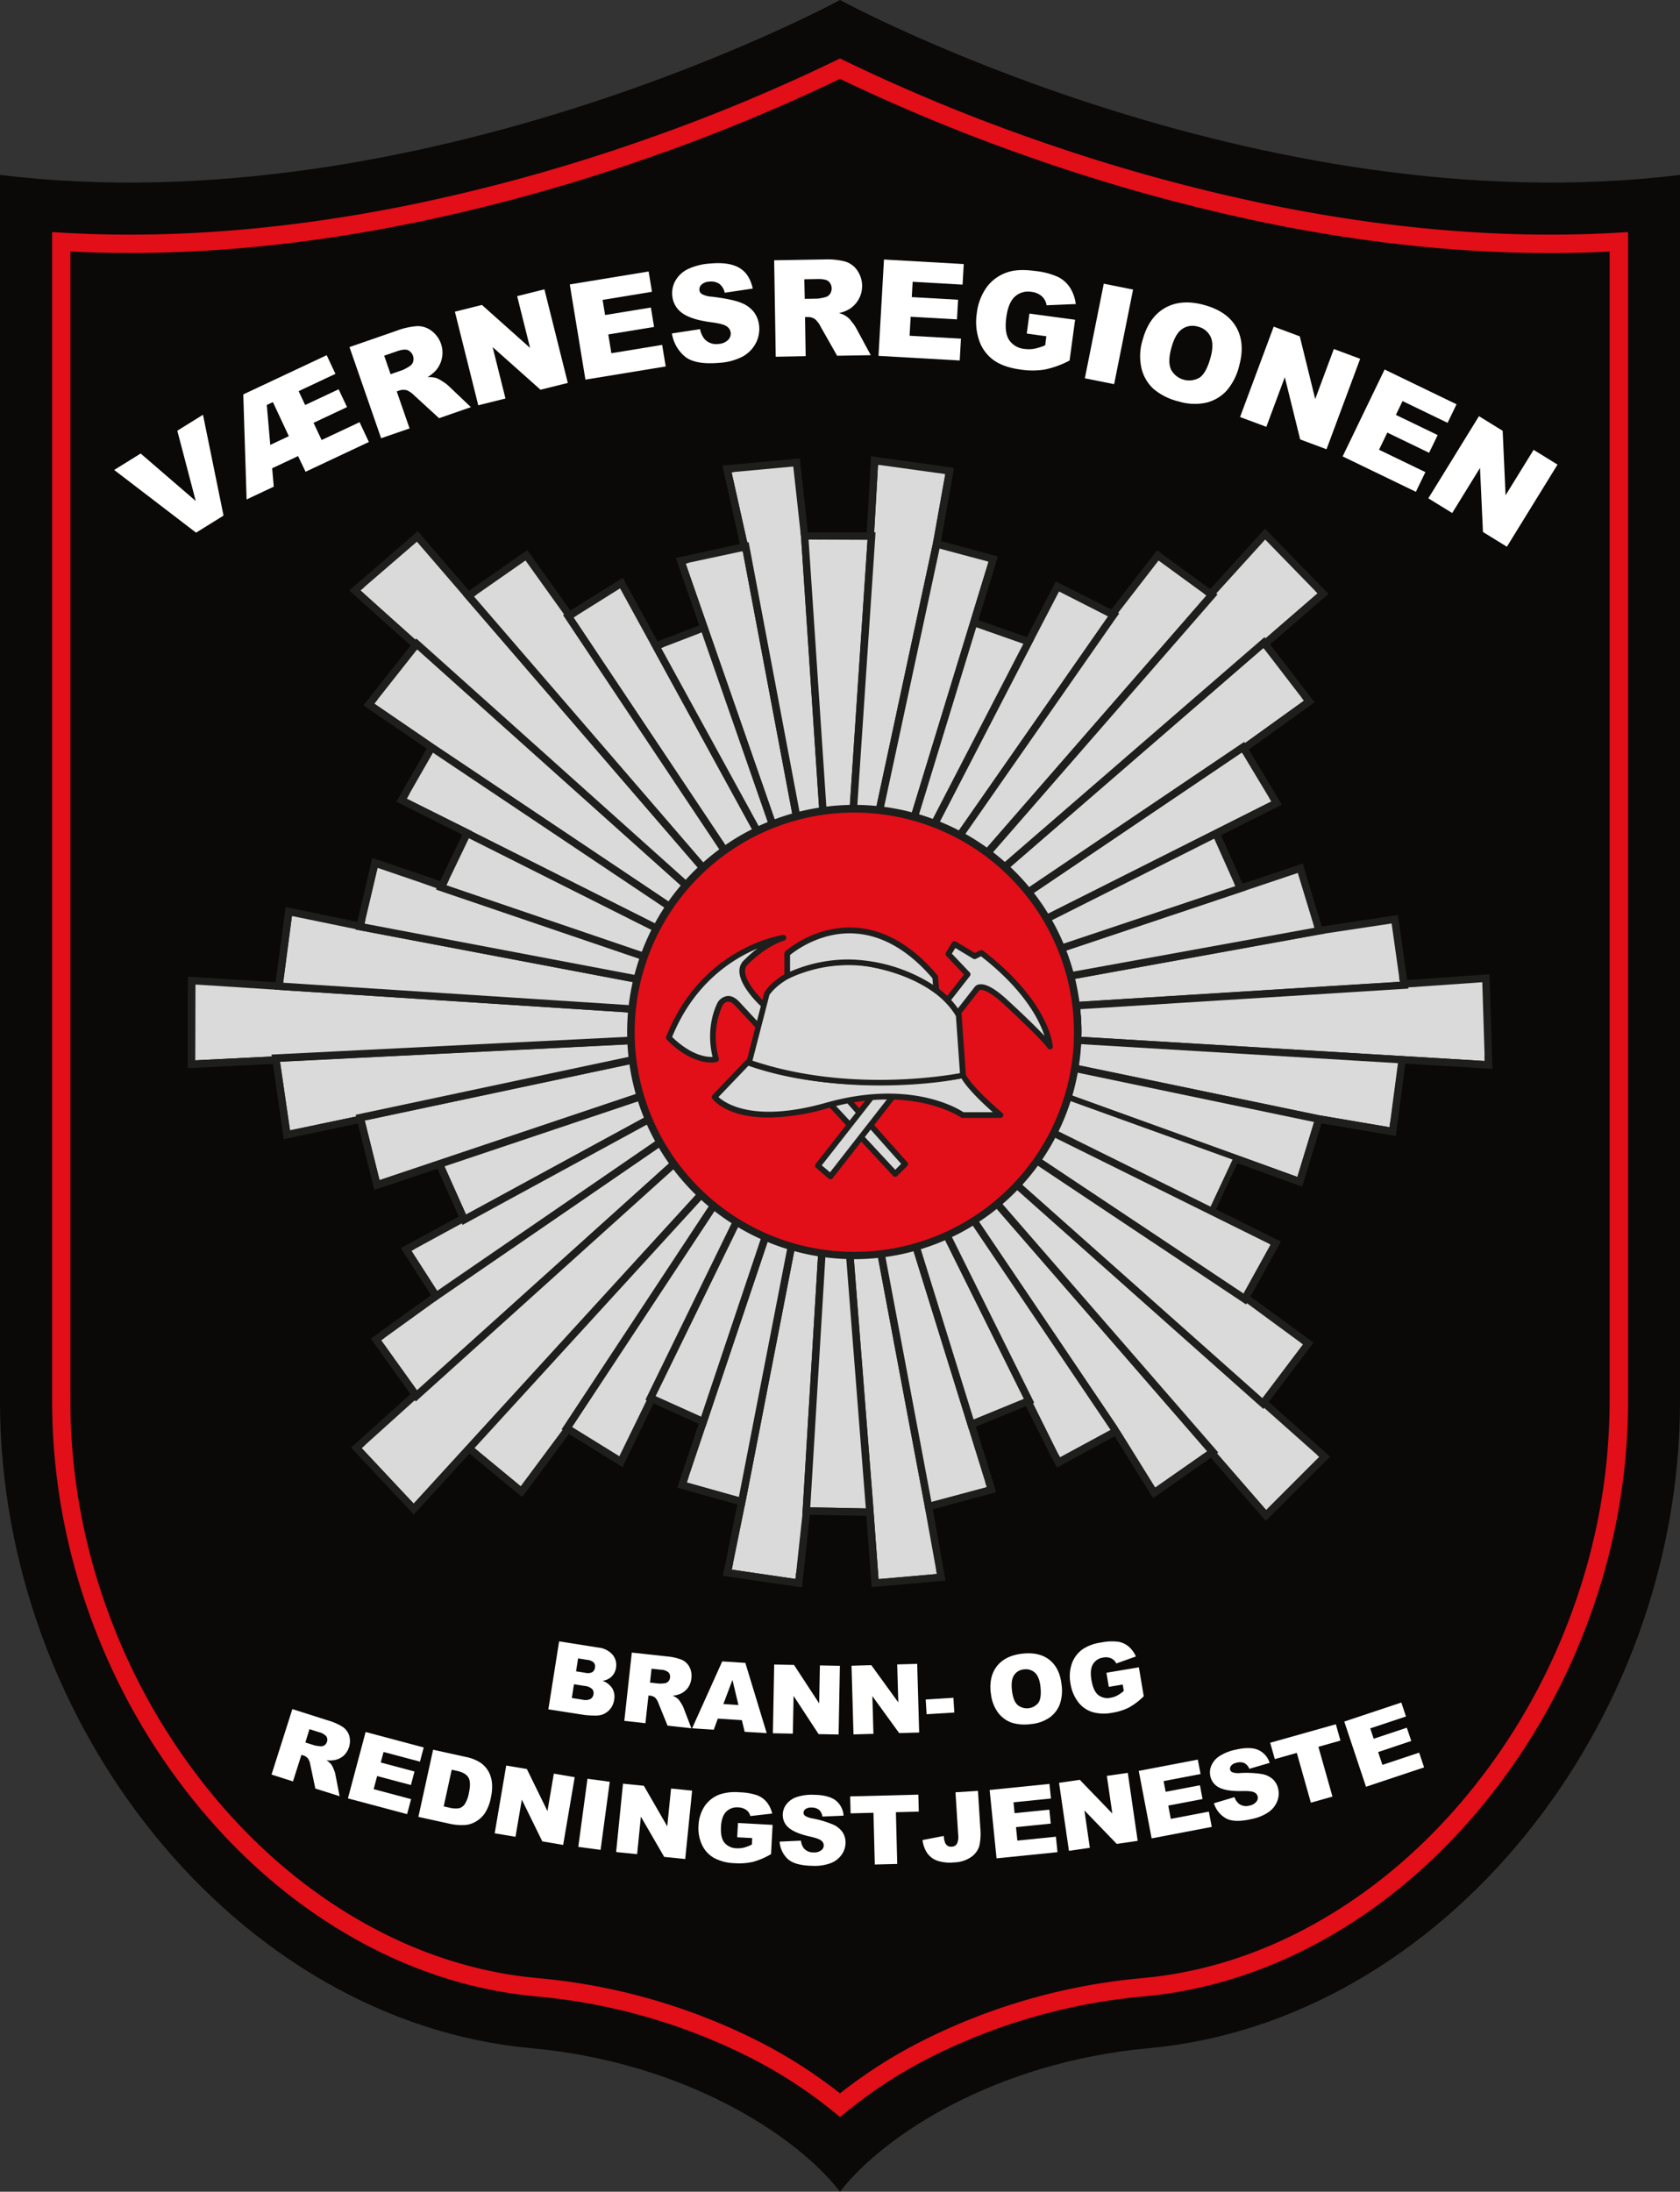 <svg id="Layer_1" data-name="Layer 1" xmlns="http://www.w3.org/2000/svg" viewBox="0 0 673.03 878.06"><rect x="0" y="0" width="673.03" height="878.06" fill="#333333" stroke="none"/><defs><style>.cls-1{fill:#0b0907;}.cls-2{fill:#e20e18;}.cls-3{fill:#dadada;}.cls-4{fill:#1e1e1c;}.cls-5{fill:#fff;}</style></defs><title>VRBRT _logo</title><path class="cls-1" d="M345.18,9.2S178.22,100,8.67,79.27V570.64C8.67,700.4,103.83,819,221.48,829.76c61.42,5.59,106.4,35,123.7,57.5,17.31-22.5,62.29-51.91,123.71-57.5C586.54,819,681.7,700.4,681.7,570.64V79.27C512.14,100,345.18,9.2,345.18,9.2" transform="translate(-8.67 -9.2)"/><path class="cls-2" d="M345.18,857.34l-2.34-1.93a186.46,186.46,0,0,0-33.42-21.77,236.34,236.34,0,0,0-86-24.64c-25.67-2.35-50.7-10.46-74.39-24.1-23.08-13.28-43.9-31.2-61.88-53.26A255.79,255.79,0,0,1,45,657.22a252.33,252.33,0,0,1-15.45-86.58V102.18l3.89.23c8.94.52,18.08.79,27.18.79,35.64,0,73.3-4,112-11.85a721.44,721.44,0,0,0,93.51-25.89A723,723,0,0,0,343.57,33.4l1.61-.79,1.62.79a722.54,722.54,0,0,0,77.51,32.06,721.14,721.14,0,0,0,93.52,25.89c38.65,7.86,76.32,11.85,112,11.85,9.1,0,18.24-.27,27.17-.79l3.9-.23V570.64a252.33,252.33,0,0,1-15.45,86.58,256,256,0,0,1-42.15,74.42c-18,22.06-38.8,40-61.88,53.26C517.69,798.54,492.67,806.65,467,809A236.33,236.33,0,0,0,381,833.64a186.46,186.46,0,0,0-33.42,21.77ZM36.87,110V570.64a245.1,245.1,0,0,0,15,84.06A248.77,248.77,0,0,0,92.81,727c17.41,21.36,37.55,38.7,59.85,51.54,22.76,13.1,46.78,20.89,71.39,23.14a243.9,243.9,0,0,1,88.74,25.43,195.51,195.51,0,0,1,32.39,20.74,196.45,196.45,0,0,1,32.4-20.74,243.89,243.89,0,0,1,88.75-25.43c24.6-2.25,48.62-10,71.38-23.14,22.3-12.84,42.43-30.18,59.85-51.54A248.77,248.77,0,0,0,638.5,654.7a245.1,245.1,0,0,0,15-84.06V110c-7.83.39-15.79.59-23.71.59-36.13,0-74.29-4-113.43-12A727.42,727.42,0,0,1,421.89,72.4a735.84,735.84,0,0,1-76.71-31.6,735.43,735.43,0,0,1-76.7,31.6A728.3,728.3,0,0,1,174,98.56c-39.14,8-77.3,12-113.43,12-7.92,0-15.88-.2-23.71-.59" transform="translate(-8.67 -9.2)"/><path class="cls-3" d="M495.08,246.11l-91.8,105.44-.08.09c1.94,1.24,3.82,2.54,5.64,3.92l.1-.09,128-110.79-21-21.55Z" transform="translate(-8.67 -9.2)"/><path class="cls-3" d="M374.78,339.47l0,.12c1.86.44,3.7,1,5.52,1.52l.05-.11,39.27-75.89-19.93-7Z" transform="translate(-8.67 -9.2)"/><path class="cls-3" d="M455.77,254.1l-63.69,91.36-.07.1a94.35,94.35,0,0,1,9.13,4.82l.08-.1,91.17-104.71-19.19-14Z" transform="translate(-8.67 -9.2)"/><path class="cls-3" d="M384.9,226.61l-23.74,110.6,0,.11a97.67,97.67,0,0,1,11.21,1.74l0-.11L405.07,232l-8-2.15Z" transform="translate(-8.67 -9.2)"/><path class="cls-3" d="M422.26,265.18l-39.6,76.56-.06.1c2.45.82,4.83,1.74,7.17,2.74l.07-.1L453,253.89l-19.65-9.95Z" transform="translate(-8.67 -9.2)"/><path class="cls-3" d="M440.72,436l-.12,0a75.29,75.29,0,0,1-2.7,9.71l.13,0,65.79,23.76v0l25,9,6.92-22.7Z" transform="translate(-8.67 -9.2)"/><path class="cls-3" d="M569.21,432.24l-127-7.61h-.12a75.64,75.64,0,0,1-1.1,9.1l.14,0,96.35,20.09,28.23,4.77Z" transform="translate(-8.67 -9.2)"/><path class="cls-3" d="M493.76,491l9.08-19.43-65.61-23.69-.11-.05a80.11,80.11,0,0,1-5.9,12.19l.12.06Z" transform="translate(-8.67 -9.2)"/><path class="cls-4" d="M435.49,444.06l-1.16,2.68a77.05,77.05,0,0,1-5.67,11.74L427,461.23l2.85,1.44,62.55,31,2.74,1.36,1.29-2.77,9.08-19.43,1.39-3-3.08-1.11-65.61-23.69Zm1.63,3.75.11.05,65.61,23.69L493.76,491l-62.42-30.92-.12-.06a80.11,80.11,0,0,0,5.9-12.19" transform="translate(-8.67 -9.2)"/><path class="cls-3" d="M359.1,223.24h0l-7.57,113.53v.12H352c2.25,0,4.47.11,6.68.26l0-.12L382.74,225l5-28-26.92-3.73L359.23,221h0l-.08,1.21Z" transform="translate(-8.67 -9.2)"/><path class="cls-3" d="M504.26,362.6l-9.05-20.29-66.69,33.54-.11.06A80,80,0,0,1,434.3,386l.13,0Z" transform="translate(-8.67 -9.2)"/><path class="cls-3" d="M602.88,400.5l-32.66,2.26,0-.22L441.76,410.6h-.12a77.45,77.45,0,0,1,.61,9.69h0c0,.68,0,1.37-.05,2.06h.12l161.52,9.69Z" transform="translate(-8.67 -9.2)"/><path class="cls-3" d="M410.84,356.93l-.1.09a90.12,90.12,0,0,1,8.46,7.61l.1-.06,86.92-58.71,25.22-18.15-16.23-21.14Z" transform="translate(-8.67 -9.2)"/><path class="cls-3" d="M264.37,398.49l.12,0a77.21,77.21,0,0,1,2.57-7.46l-.11,0-80.08-27.29-.05.11-8.89-3.15-17.57-6-5.44,23Z" transform="translate(-8.67 -9.2)"/><path class="cls-3" d="M126,374l-3.64,27.43,139.52,9H262a77.66,77.66,0,0,1,1.87-9.7l-.13,0L151.56,379.39l0-.16Z" transform="translate(-8.67 -9.2)"/><path class="cls-3" d="M87.24,431.79,261.36,423h.12c0-1-.08-2.05-.08-3.08,0-2.46.15-4.89.39-7.29h-.13L87.29,401.41Z" transform="translate(-8.67 -9.2)"/><path class="cls-3" d="M340.11,337.48v.12c2.94-.36,5.91-.57,8.93-.66v-.11l7.57-113.59-24.12-.05Z" transform="translate(-8.67 -9.2)"/><path class="cls-3" d="M153.64,453.88l108.42-23,.12,0q-.39-2.76-.58-5.57h-.13l-140.23,7,4,27.5Z" transform="translate(-8.67 -9.2)"/><path class="cls-4" d="M264.39,422.18l-2.93.14h-.13l-140.24,7-3.27.16.47,3.24,4,27.51.46,3.14,3.11-.65,28.41-6,108.42-23,2.72-.58-.26-2.78c-.27-1.88-.45-3.63-.56-5.36Zm-2.79,3.12c.12,1.87.33,3.73.58,5.57l-.12,0-108.42,23-28.4,6-4-27.5,140.23-7Z" transform="translate(-8.67 -9.2)"/><path class="cls-3" d="M273.42,266.79l42.14,76.94.05.11c1.23-.5,2.47-1,3.73-1.41l0-.11-28.6-82.2c-.5.21-1.1.45-1.83.73-1.82.72-4.24,1.65-6.65,2.58-3.61,1.39-7.21,2.75-8.8,3.36" transform="translate(-8.67 -9.2)"/><path class="cls-3" d="M308.6,225l.22,1.17.24,1.06h0l21.11,112,0,.12q3.71-.84,7.52-1.4v-.12L330,222.13l-3.1-28.24-24.74,2.29L308.56,225Z" transform="translate(-8.67 -9.2)"/><path class="cls-3" d="M219.59,231.53l-21.16,14.78,95,110.14.07.1c2.33-1.81,4.75-3.53,7.27-5.12l-.07-.09-64.54-96.73Z" transform="translate(-8.67 -9.2)"/><path class="cls-3" d="M153.47,243.53l3.6,3.27L286.32,362.59l.09.08c1.66-1.6,3.39-3.16,5.19-4.64l-.08-.09L176,224Z" transform="translate(-8.67 -9.2)"/><path class="cls-3" d="M414,480.73l-.09-.09a87.2,87.2,0,0,1-6.9,5.43l.08.1L516.31,612l21.3-21.32Z" transform="translate(-8.67 -9.2)"/><path class="cls-3" d="M198.69,586.75l19,15.7,17.84-24,60.94-92.38.07-.1c-1.16-.83-2.3-1.68-3.41-2.55l-.08.09Z" transform="translate(-8.67 -9.2)"/><path class="cls-4" d="M292.78,479.33l-1.87,2.09-.08.09L196.49,584.74l-2.11,2.31,2.41,2,19,15.7,2.42,2,1.88-2.53,17.83-24,61-92.51,1.58-2.4-2.27-1.77c-1.12-.8-2.22-1.62-3.29-2.47Zm.35,4.08c1.11.87,2.25,1.72,3.41,2.55l-.07.1-60.94,92.37-17.84,24-19-15.7L293.05,483.5Z" transform="translate(-8.67 -9.2)"/><path class="cls-3" d="M306.62,227.73l-22.88,5,37.87,108.83,0,.11c2-.66,4.06-1.24,6.12-1.76l0-.12Z" transform="translate(-8.67 -9.2)"/><path class="cls-3" d="M305.41,491.69l0-.11q-3.58-2-6.95-4.25l-.07.1-60.22,91.28,19,11.75Z" transform="translate(-8.67 -9.2)"/><path class="cls-4" d="M297.68,483.18l-1.66,2.5-.06.1-60.23,91.29L234,579.63l2.61,1.62,19,11.74,2.81,1.74,1.44-3L308.09,493l1.24-2.55L306.9,489c-2.29-1.27-4.55-2.65-6.72-4.12Zm.83,4.15q3.36,2.26,6.95,4.25l0,.1-48.22,98.78-19-11.75,60.22-91.28Z" transform="translate(-8.67 -9.2)"/><path class="cls-3" d="M174.8,609.38,291.19,482l.09-.08a86.9,86.9,0,0,1-9.86-9.6l-.09.08L153.94,587.13l11.58,12.35Z" transform="translate(-8.67 -9.2)"/><path class="cls-3" d="M316.54,496.91l0-.12a87.73,87.73,0,0,1-9-4.08l-.05.12-35.88,73.49,18.73,8.43Z" transform="translate(-8.67 -9.2)"/><path class="cls-4" d="M306.23,488.64l-1.33,2.8,0,.11L269,565l-1.35,2.76,2.81,1.26,18.73,8.43,3,1.36,1.05-3.13,26.14-77.84.91-2.7L317.66,494a90.28,90.28,0,0,1-8.69-3.94Zm1.37,4.07a89.94,89.94,0,0,0,9,4.08l0,.12L290.4,574.75l-18.73-8.43,35.88-73.49Z" transform="translate(-8.67 -9.2)"/><path class="cls-3" d="M326.33,500.11l0-.12q-3.81-1-7.47-2.35l0,.11L284.19,600.93l21.38,6Z" transform="translate(-8.67 -9.2)"/><path class="cls-3" d="M184.54,524.67l89.7-61.57.11-.06a79.29,79.29,0,0,1-4.25-7.3l-.11.07-96.11,52.28Z" transform="translate(-8.67 -9.2)"/><path class="cls-3" d="M279.81,470.61l.09-.08c-1.5-1.8-2.9-3.67-4.23-5.57l-.11.06-90.62,62.21-23.19,16.71L176.12,564Z" transform="translate(-8.67 -9.2)"/><path class="cls-3" d="M433.74,590.86l18.78-10.18,2-1.07L396,492.91l-.07-.11a94.65,94.65,0,0,1-9,4.07l.06.11,45.49,91.58Z" transform="translate(-8.67 -9.2)"/><path class="cls-4" d="M397,489l-2.42,1.11a93.94,93.94,0,0,1-8.7,3.94l-3.11,1.21,1.55,3,45.52,91.63,1.3,2.39,1.42,2.63,2.62-1.42L454,583.3l2-1.06,2.9-1.56L457,578l-58.51-86.71Zm-1.06,3.76.07.11,58.5,86.7-2,1.07-18.79,10.18-1.25-2.3L387,497l-.06-.11a94.65,94.65,0,0,0,9-4.07" transform="translate(-8.67 -9.2)"/><path class="cls-3" d="M384.71,497.81l0-.11a95.13,95.13,0,0,1-9.43,2.84l0,.11,23.34,75.28,20.68-8.49Z" transform="translate(-8.67 -9.2)"/><path class="cls-4" d="M386.2,494.1l-2.55.79a93.23,93.23,0,0,1-9.12,2.75l-3.18.77,1.06,3.09,23.35,75.31,1,3.12,3-1.24,20.69-8.49,3-1.22L422,566.11l-34.59-69.63Zm-1.54,3.6,0,.11,34.59,69.63-20.69,8.49-23.34-75.28,0-.11a95.13,95.13,0,0,0,9.43-2.84" transform="translate(-8.67 -9.2)"/><path class="cls-3" d="M405.11,487.53l-.08-.09c-2.25,1.5-4.57,2.92-7,4.24l.08.1,58.48,86.68,0,0,.59,1,.67,1,0,0L471.82,603l20.87-14.58Z" transform="translate(-8.67 -9.2)"/><path class="cls-3" d="M404.37,602.75,372.89,501.2l0-.11a95.11,95.11,0,0,1-11.06,1.76l0,.12,19.89,105.88Z" transform="translate(-8.67 -9.2)"/><path class="cls-3" d="M238.82,254.34l63.9,95.75.06.1a94.23,94.23,0,0,1,10.59-5.43l-.05-.1-55.85-102Z" transform="translate(-8.67 -9.2)"/><path class="cls-3" d="M348,503.39v-.12q-4.22-.15-8.32-.68v.12l-6.52,108.14,23.31.47Z" transform="translate(-8.67 -9.2)"/><path class="cls-4" d="M336.88,499.24l-.18,3.19v.12l-6.53,108.12-.18,3.1,3.1.07,23.31.46,3.29.07-.26-3.28L351,503.16l-.2-2.65-2.67-.22c-2.64-.09-5.28-.31-8.06-.66Zm2.8,3.35q4.11.53,8.32.68v.12l8.45,107.93-23.31-.47,6.52-108.14Z" transform="translate(-8.67 -9.2)"/><path class="cls-3" d="M330.49,614.12l6.74-111.73v-.12c-2.88-.43-5.73-1-8.51-1.66l0,.12L307.94,607.57h0l-.22,1-.23,1.21h0l-5.27,26,25.51,3.73Z" transform="translate(-8.67 -9.2)"/><path class="cls-3" d="M361,639.63l23.36-2.06-4.86-27.15L359.36,503.19l0-.13c-2.54.2-5.09.31-7.67.3l-1.2,0v.12l8.45,107.91h0l.05,1,.1,1.18h0Z" transform="translate(-8.67 -9.2)"/><path class="cls-3" d="M422.71,471.79a84.83,84.83,0,0,1-7,7.29l.09.09,99,88,16.31-21.59-24.17-17.74-84.11-56Z" transform="translate(-8.67 -9.2)"/><path class="cls-3" d="M272.44,380l-75.23-37.79-9.35,19.48,80,27.25.12,0a80.65,80.65,0,0,1,4.58-8.92Z" transform="translate(-8.67 -9.2)"/><path class="cls-3" d="M278.09,371.75,182.84,308l-5.1,8.91-5.74,10L198.25,340l0,.08L273.67,378l.11.06q2.06-3.22,4.41-6.26Z" transform="translate(-8.67 -9.2)"/><path class="cls-3" d="M279.63,370c1.61-2,3.3-3.84,5.09-5.66l-.09-.08L176.2,267.1,159,288.9l24.09,16.46,96.43,64.56Z" transform="translate(-8.67 -9.2)"/><path class="cls-3" d="M427.19,373.94l91.2-45.86-11.8-19.66-85.68,57.87-.1.06a85.94,85.94,0,0,1,6.27,7.64Z" transform="translate(-8.67 -9.2)"/><path class="cls-3" d="M266.11,447l-79.28,26.61,8.94,20L269,453.73l.11-.06q-1.57-3.3-2.85-6.73Z" transform="translate(-8.67 -9.2)"/><path class="cls-4" d="M268,443.15l-2.76,1-.12,0-79.25,26.6-3.12,1.05,1.35,3,8.93,20,1.32,2.94,2.83-1.54,73.21-39.82,2.48-1.36-1.11-2.61c-1-2.13-1.94-4.31-2.74-6.48Zm-1.78,3.79q1.27,3.44,2.85,6.73l-.11.06-73.2,39.82-8.94-20L266.11,447Z" transform="translate(-8.67 -9.2)"/><path class="cls-3" d="M424.34,470.08l82.88,55.19,10.87-19.67-88-43.58-.11,0a84.05,84.05,0,0,1-5.76,8Z" transform="translate(-8.67 -9.2)"/><path class="cls-3" d="M262.39,433.15l-107.2,22.73,1.45,5.88,4.47,18.06,104.22-35,.12,0a77.86,77.86,0,0,1-2.94-11.67Z" transform="translate(-8.67 -9.2)"/><path class="cls-4" d="M264.92,429.49l-3.09.73-.12,0L154.57,453l-3,.64.74,3,1.46,5.88,4.47,18,.78,3.14,3.06-1,104.22-35,2.83-1-.84-2.87a75.79,75.79,0,0,1-2.82-11.22Zm-2.4,3.63a76.64,76.64,0,0,0,2.93,11.67l-.12,0-104.22,35-4.47-18.06-1.45-5.88,107.2-22.73Z" transform="translate(-8.67 -9.2)"/><path class="cls-3" d="M438.82,397l97.09-17.65L529,356.73l-93.59,31.34-.12,0a78,78,0,0,1,3.38,8.93Z" transform="translate(-8.67 -9.2)"/><path class="cls-3" d="M441.46,408.35l128.41-8.05L566.57,377l-28.92,4.39L439.48,399.2l-.12,0a77.32,77.32,0,0,1,2,9.14Z" transform="translate(-8.67 -9.2)"/><path class="cls-3" d="M494.68,248.32l-91.8,105.44-.08.09q2.91,1.86,5.65,3.91l.09-.08,128-110.79-21-21.55Z" transform="translate(-8.67 -9.2)"/><path class="cls-4" d="M515.45,221l-2.14,2.35-20.84,23L400.63,351.8l-2.27,2.61,2.84,2c1.82,1.16,3.61,2.4,5.47,3.78l2,1.48,1.82-1.67,128-110.81,2.39-2.07-2.21-2.26-21-21.56Zm.07,4.36,21,21.56L408.54,357.68l-.09.08q-2.74-2.06-5.65-3.91l.08-.09,91.8-105.44Z" transform="translate(-8.67 -9.2)"/><path class="cls-3" d="M374.37,341.68l0,.12c1.88.45,3.71,1,5.54,1.52l.05-.1,39.26-75.9-19.92-7Z" transform="translate(-8.67 -9.2)"/><path class="cls-4" d="M397.31,256.47l-.9,3-24.89,81.37-.93,3,3.05.86c1.81.43,3.59.94,5.36,1.48l2.43.73,1.12-2.28,39.28-75.94,1.58-3.05-3.24-1.14-19.92-7Zm1.95,3.84,19.92,7-39.26,75.9-.06.1c-1.82-.55-3.65-1.07-5.53-1.52l0-.12Z" transform="translate(-8.67 -9.2)"/><path class="cls-3" d="M455.38,256.3l-63.7,91.37-.06.1a95.53,95.53,0,0,1,9.13,4.82l.07-.1L492,247.78l-19.2-14Z" transform="translate(-8.67 -9.2)"/><path class="cls-4" d="M472.21,229.63l-1.77,2.3L453,254.48,389.23,346l-2,2.93,3.18,1.59a89.45,89.45,0,0,1,8.85,4.66l2.24,1.34,1.62-2,91.17-104.71,2.13-2.45-2.62-1.92-19.2-14Zm.59,4.13,19.2,14L400.82,352.49l-.07.1a94.52,94.52,0,0,0-9.14-4.82l.07-.1,63.7-91.37Z" transform="translate(-8.67 -9.2)"/><path class="cls-3" d="M384.5,228.82,360.76,339.41l0,.12A98.35,98.35,0,0,1,372,341.27l0-.11,32.69-106.93-8-2.13Z" transform="translate(-8.67 -9.2)"/><path class="cls-4" d="M382.24,225.12l-.66,3.07-23.74,110.6-.7,3.28,3.31.43a97.31,97.31,0,0,1,10.87,1.69l2.7.57.79-2.64,32.71-107,.9-3-3-.8-7.95-2.14-12.22-3.27Zm2.26,3.7,12.21,3.28,8,2.13L372,341.16l0,.11a98.35,98.35,0,0,0-11.21-1.74l0-.12Z" transform="translate(-8.67 -9.2)"/><path class="cls-3" d="M421.86,267.39,382.26,344l-.06.11c2.45.81,4.83,1.73,7.17,2.73l.07-.1L452.6,256.1l-19.66-10Z" transform="translate(-8.67 -9.2)"/><path class="cls-4" d="M431.66,242.16l-1.36,2.61L419.22,266l-39.61,76.57-1.6,3.09,3.25,1.21c2.26.76,4.53,1.62,6.95,2.65l2.21.94,1.39-2,63.24-90.71,2-2.81L454,253.43l-19.66-9.94Zm1.28,4,19.66,10-63.16,90.59-.07.1c-2.34-1-4.72-1.92-7.17-2.74l.06-.1,39.6-76.56Z" transform="translate(-8.67 -9.2)"/><path class="cls-3" d="M440.33,438.19l-.13,0a78,78,0,0,1-2.7,9.72l.13,0,65.8,23.76v0l25,9.05,6.93-22.7Z" transform="translate(-8.67 -9.2)"/><path class="cls-4" d="M438,434.67l-.74,2.88a76.25,76.25,0,0,1-2.59,9.34l-1,2.77,2.75,1,65.94,23.8,3.17,1.15v0l21.8,7.9,3,1.07.92-3,6.93-22.7,1-3.13-3.2-.67-95-19.8Zm2.18,3.5.13,0,95,19.8L528.4,480.7l-25-9.05v0l-65.8-23.76-.12,0a79.6,79.6,0,0,0,2.69-9.71" transform="translate(-8.67 -9.2)"/><path class="cls-3" d="M568.82,434.45l-127-7.61h-.14a73.65,73.65,0,0,1-1.07,9.1l.12,0L537.11,456l28.23,4.78Z" transform="translate(-8.67 -9.2)"/><path class="cls-4" d="M439,423.68l-.3,3a73.28,73.28,0,0,1-1,8.74l-.5,2.79,2.76.64L536.5,459l28.34,4.8,3,.52.41-3.07,3.47-26.37.42-3.17-3.2-.2-127-7.61Zm2.67,3.15h.14l127,7.61-3.48,26.37L537.11,456,440.76,436l-.12,0a73.65,73.65,0,0,0,1.07-9.1" transform="translate(-8.67 -9.2)"/><path class="cls-3" d="M493.36,493.19l9.09-19.43-65.61-23.69-.13-.05a79.08,79.08,0,0,1-5.88,12.19l.12.06Z" transform="translate(-8.67 -9.2)"/><path class="cls-3" d="M358.7,225.45h0L351.13,339v.11h.46c2.25,0,4.47.11,6.68.26l0-.11,24.06-112.08,5-28-26.93-3.73-1.59,27.75h0l-.08,1.21Z" transform="translate(-8.67 -9.2)"/><path class="cls-4" d="M357.63,192l-.18,3.23L355.86,223l-.07,1.07v.11l0,.3,0,.75-7.57,113.54-.21,3.24,3.24.06h.47c2,0,4,.08,6.41.25l2.55.17.56-2.49,24.09-112.23,5-28.09.55-3.05-3.08-.43-26.93-3.73Zm2.79,3.4,26.93,3.73-5,28L358.29,339.24l0,.11c-2.21-.15-4.43-.26-6.67-.26l-.47,0V339l7.56-113.54h0l.07-1,.07-1.21h0Z" transform="translate(-8.67 -9.2)"/><path class="cls-3" d="M503.87,364.81l-9.06-20.28-66.69,33.53-.11.06a81.28,81.28,0,0,1,5.9,10.13l.12,0Z" transform="translate(-8.67 -9.2)"/><path class="cls-4" d="M496.26,340.46l-2.79,1.4L426.78,375.4l-3,1.53,1.81,2.87a76.53,76.53,0,0,1,5.67,9.76l1.16,2.37,2.49-.85,69.95-23.44,3.11-1.05-1.34-3-9-20.28Zm-1.45,4.07,9.06,20.28L434,388.21l-.12.05a80.68,80.68,0,0,0-5.9-10.14l.11-.06Z" transform="translate(-8.67 -9.2)"/><path class="cls-3" d="M602.49,402.71,569.82,405l0-.22-128.43,8.06h-.12a75.59,75.59,0,0,1,.61,9.69h0c0,.69,0,1.37-.06,2.06h.13l161.52,9.68Z" transform="translate(-8.67 -9.2)"/><path class="cls-4" d="M605.37,399.52l-3.09.22-30.1,2.08-2.58,0-128.43,8.05L438,410l.27,3.16a72.52,72.52,0,0,1,.59,9.31c0,.4,0,.81,0,1.22l0,.76-.09,2.84,2.83.22,161.71,9.7,3.27.19-.1-3.26-1-31.55Zm-2.88,3.19,1,31.55-161.52-9.68h-.13c0-.69.06-1.37.06-2.06h0a75.59,75.59,0,0,0-.61-9.69h.12l128.43-8.06,0,.22Z" transform="translate(-8.67 -9.2)"/><path class="cls-3" d="M410.43,359.15l-.09.08a88.85,88.85,0,0,1,8.46,7.62l.1-.07,86.92-58.71,25.24-18.15-16.25-21.14Z" transform="translate(-8.67 -9.2)"/><path class="cls-4" d="M515.25,264.45l-2.39,2.07L408.48,356.89l-2.72,2.36,2.73,2.32a85.33,85.33,0,0,1,8.17,7.36l1.75,1.8,2.08-1.42,87-58.77,25.31-18.2,2.5-1.8-1.88-2.44L517.17,267Zm-.44,4.33,16.25,21.14-25.24,18.15L418.9,366.78l-.1.07a88.85,88.85,0,0,0-8.46-7.62l.09-.09Z" transform="translate(-8.67 -9.2)"/><path class="cls-3" d="M264,400.7l.12,0c.74-2.54,1.6-5,2.58-7.46l-.12,0L186.47,366l-.05.11-8.89-3.16-17.57-6-5.44,23Z" transform="translate(-8.67 -9.2)"/><path class="cls-4" d="M157.81,353l-.76,3.2-5.43,23-.72,3,3.07.58,109.44,20.78,2.66.51.88-2.58c.72-2.46,1.56-4.88,2.48-7.17l1.2-3-3-1-80.16-27.31-2.51-.86,0,.08-6.35-2.26-17.61-6Zm2.15,3.89,17.57,6,8.89,3.16.05-.11,80.08,27.28.12,0c-1,2.44-1.84,4.92-2.58,7.46l-.12,0L154.52,379.92Z" transform="translate(-8.67 -9.2)"/><path class="cls-3" d="M125.63,376.18,122,403.61l139.52,9,.13,0a76.36,76.36,0,0,1,1.86-9.71l-.12,0L151.16,381.6l0-.16Z" transform="translate(-8.67 -9.2)"/><path class="cls-4" d="M123.09,372.61l-.42,3.17L119,403.21l-.42,3.17,3.18.2,139.53,9,2.8.18.48-2.77a75.89,75.89,0,0,1,1.78-9.33l.8-3.09-3.13-.59-110-20.88-2.28-.59-25.57-5.27Zm2.54,3.57,25.57,5.26,0,.16,112.22,21.3.12,0a76.36,76.36,0,0,0-1.86,9.71l-.13,0-139.52-9Z" transform="translate(-8.67 -9.2)"/><path class="cls-3" d="M86.83,434,261,425.25h.12c0-1-.08-2.05-.07-3.08,0-2.46.15-4.89.38-7.29h-.13L86.89,403.62Z" transform="translate(-8.67 -9.2)"/><path class="cls-4" d="M83.91,400.44v3.17L83.85,434v3.14L87,437l174.13-8.75,2.94-.14,0-2.95,0-.32c0-.88-.06-1.76-.06-2.65,0-2.17.13-4.47.37-7l.29-3.1-3.11-.16L87.08,400.64Zm3,3.18,174.37,11.25h.13c-.23,2.4-.38,4.83-.38,7.29,0,1,0,2.05.07,3.08H261L86.83,434Z" transform="translate(-8.67 -9.2)"/><path class="cls-3" d="M339.71,339.69v.11c2.93-.34,5.92-.56,8.93-.65V339l7.57-113.58-24.12,0Z" transform="translate(-8.67 -9.2)"/><path class="cls-4" d="M359.42,222.47h-3.18l-24.13,0h-3.19l.21,3.19,7.6,114.29.21,3.13,3.13-.25c2.87-.34,5.79-.55,8.67-.64l2.66-.07.22-2.66,7.59-113.76Zm-3.19,3L348.66,339v.12q-4.51.14-8.93.65v-.11l-7.6-114.29Z" transform="translate(-8.67 -9.2)"/><path class="cls-3" d="M153.25,456.09l108.41-23,.13,0q-.39-2.76-.59-5.57h-.12l-140.24,7,4,27.5Z" transform="translate(-8.67 -9.2)"/><path class="cls-4" d="M264,424.39l-2.92.14h-.13l-140.23,7-3.28.16.47,3.24,4,27.5.46,3.15,3.1-.65,28.41-6,108.42-23,2.72-.57-.26-2.79c-.25-1.8-.44-3.59-.56-5.35Zm-2.78,3.12q.19,2.81.59,5.57l-.13,0-108.41,23-28.41,6-4-27.5,140.24-7Z" transform="translate(-8.67 -9.2)"/><path class="cls-3" d="M273,269l42.14,76.94.06.11c1.23-.5,2.47-1,3.72-1.41l0-.11-28.6-82.2-1.83.74-6.65,2.57c-3.61,1.39-7.21,2.75-8.8,3.36" transform="translate(-8.67 -9.2)"/><path class="cls-4" d="M292.09,258.39l-2.91,1.18-1,.41-.8.32-6.61,2.55c-3.6,1.39-7.2,2.76-8.78,3.36l-3.21,1.21,1.65,3,42.13,76.95,1.28,2.32,2.52-.89c1.18-.47,2.38-.92,3.59-1.35l2.78-1-.95-2.79-28.64-82.34Zm-1.79,3.94,28.6,82.2,0,.11c-1.25.45-2.49.91-3.72,1.41l-.06-.11L273,269c1.59-.6,5.19-2,8.8-3.36l6.65-2.57,1.83-.74" transform="translate(-8.67 -9.2)"/><path class="cls-3" d="M308.2,227.19l.22,1.16.24,1.06h0l21.11,112,0,.11c2.46-.55,5-1,7.52-1.39V340l-7.7-115.65-3.1-28.24-24.74,2.29,6.43,28.8Z" transform="translate(-8.67 -9.2)"/><path class="cls-4" d="M329.12,192.86l-2.92.27-24.74,2.29-3.38.31.74,3.31,6.43,28.81.3,1.33.14.79,21.11,112,.58,3,3-.56c2.41-.55,4.86-1,7.29-1.36l2.69-.39-.14-2.72-7.71-115.81-3.11-28.36Zm-2.65,3.24,3.1,28.24L337.27,340v.12c-2.55.37-5.06.84-7.52,1.39l0-.11-21.11-112h0l-.24-1.06-.22-1.16h0l-6.43-28.8Z" transform="translate(-8.67 -9.2)"/><path class="cls-3" d="M219.19,233.74,198,248.52l95,110.15.08.09c2.32-1.81,4.75-3.52,7.26-5.12l-.06-.09-64.56-96.72Z" transform="translate(-8.67 -9.2)"/><path class="cls-4" d="M219.9,229.6l-2.42,1.69-21.16,14.78L193.61,248l2.16,2.51,95,110.15,1.85,2.15,2.32-1.66c2.27-1.76,4.63-3.42,7-4.95l2.47-1.56-1.52-2.5-64.69-96.93L221.62,232Zm-.71,4.14,16.52,23.09,64.56,96.72.06.09c-2.51,1.6-4.94,3.31-7.26,5.12l-.08-.09L198,248.52Z" transform="translate(-8.67 -9.2)"/><path class="cls-3" d="M153.07,245.74l3.6,3.27L285.92,364.8l.09.08c1.67-1.6,3.39-3.16,5.19-4.64l-.07-.09L175.64,226.2Z" transform="translate(-8.67 -9.2)"/><path class="cls-4" d="M176,222l-2.26,2-22.57,19.54-2.55,2.21,2.5,2.26,3.6,3.26L283.93,367l2.07,1.85,2.08-1.84c1.76-1.69,3.4-3.16,5-4.48l2.37-2-2-2.31-115.55-134Zm-.31,4.22,115.48,134,.08.09c-1.8,1.48-3.52,3-5.19,4.64l-.09-.08L156.67,249l-3.6-3.27Z" transform="translate(-8.67 -9.2)"/><path class="cls-3" d="M413.59,482.94l-.1-.09a84.78,84.78,0,0,1-6.89,5.43l.07.09,109.24,125.8,21.3-21.31Z" transform="translate(-8.67 -9.2)"/><path class="cls-4" d="M413.61,479l-2.07,1.63c-2.13,1.85-4.37,3.62-6.67,5.25l-2.44,1.74,1.75,2.44.08.11.16.19L513.66,616.12l2.1,2.42,2.26-2.26L539.32,595l2.24-2.24-2.37-2.1L415.57,480.71Zm-.12,3.89.1.08L537.21,592.86l-21.3,21.31L406.67,488.38l-.07-.1a86.92,86.92,0,0,0,6.89-5.42" transform="translate(-8.67 -9.2)"/><path class="cls-3" d="M198.3,589l19,15.7,17.84-24,60.94-92.38.07-.1c-1.16-.83-2.29-1.68-3.4-2.56l-.09.1Z" transform="translate(-8.67 -9.2)"/><path class="cls-4" d="M292.37,481.53l-1.87,2.11-.08.09L196.1,587,194,589.26l2.42,2,19,15.7,2.42,2,1.88-2.53,17.83-24,61-92.51,1.59-2.4-2.28-1.77c-1.12-.8-2.22-1.63-3.29-2.47Zm.36,4.08c1.12.88,2.25,1.73,3.41,2.56l-.07.1-60.94,92.37-17.84,24-19-15.7,94.35-103.25Z" transform="translate(-8.67 -9.2)"/><path class="cls-3" d="M306.22,230l-22.88,5,37.87,108.83,0,.12c2-.65,4.05-1.24,6.12-1.76l0-.12Z" transform="translate(-8.67 -9.2)"/><path class="cls-4" d="M308.58,226.38l-3,.65-22.88,5-3.29.71,1.1,3.18,37.87,108.83,1,2.77,2.82-.79c1.87-.61,3.81-1.17,5.93-1.71l2.75-.7-.56-2.78L309.15,229.39ZM306.22,230l21.12,112,0,.12c-2.07.52-4.12,1.11-6.12,1.76l0-.12L283.34,234.9Z" transform="translate(-8.67 -9.2)"/><path class="cls-3" d="M305,493.9l.05-.11c-2.39-1.32-4.7-2.74-6.95-4.25l-.07.1-60.21,91.29,19,11.74Z" transform="translate(-8.67 -9.2)"/><path class="cls-4" d="M297.34,485.42l-1.68,2.42-.07.1-60.25,91.34-1.69,2.57,2.61,1.61,19,11.75,2.8,1.73,1.45-3,48.21-98.78,1.25-2.55-2.44-1.48c-2.24-1.24-4.51-2.62-6.72-4.11Zm.77,4.12c2.25,1.51,4.56,2.93,6.95,4.24l-.05.11L256.8,592.67l-19-11.74L298,489.64Z" transform="translate(-8.67 -9.2)"/><path class="cls-3" d="M174.4,611.59,290.8,484.22l.08-.09a86,86,0,0,1-9.85-9.6l-.1.08L153.55,589.35l11.57,12.35Z" transform="translate(-8.67 -9.2)"/><path class="cls-4" d="M281.29,470.31l-2.25,2-.09.08L151.55,587.13l-2.26,2,2.08,2.22,11.57,12.34,9.29,9.9,2.2,2.35,2.18-2.37L293,486.23l2.11-2.31-2.33-2.09a84,84,0,0,1-9.51-9.27Zm-.26,4.22a86,86,0,0,0,9.85,9.6l-.08.09L174.4,611.59l-9.28-9.89-11.57-12.35L280.93,474.61Z" transform="translate(-8.67 -9.2)"/><path class="cls-3" d="M316.14,499.12l.05-.12a93.47,93.47,0,0,1-9-4.07l-.05.1-35.88,73.51L290,577Z" transform="translate(-8.67 -9.2)"/><path class="cls-4" d="M305.83,490.85l-1.33,2.8-.05.11-35.86,73.47L267.24,570l2.81,1.27,18.73,8.42,3,1.36,1-3.13L319,500.07l.91-2.7-2.61-1.14a90,90,0,0,1-8.69-4Zm1.37,4.07a93.43,93.43,0,0,0,9,4.09l0,.11L290,577l-18.74-8.42L307.15,495Z" transform="translate(-8.67 -9.2)"/><path class="cls-3" d="M325.93,502.32l0-.12c-2.53-.69-5-1.47-7.47-2.36l0,.12L283.79,603.14l21.39,6Z" transform="translate(-8.67 -9.2)"/><path class="cls-4" d="M316.64,496l-1,2.86,0,.12L281,602.19l-1,3,3,.85,21.38,6,3.12.87.61-3.17,20.76-106.81.52-2.72-2.64-.84c-2.53-.69-5-1.46-7.24-2.28Zm1.84,3.83c2.44.89,4.94,1.67,7.47,2.36l0,.12-20.75,106.8-21.39-6L318.44,500Z" transform="translate(-8.67 -9.2)"/><path class="cls-3" d="M184.15,526.88l89.7-61.56.1-.07a81.64,81.64,0,0,1-4.25-7.3l-.11.07L173.48,510.3Z" transform="translate(-8.67 -9.2)"/><path class="cls-4" d="M270.9,453.77l-2.72,1.62-.11.06-96,52.23-2.82,1.53,1.73,2.7,10.67,16.59,1.66,2.58,2.53-1.74,89.71-61.57,2.4-1.65-1.49-2.5a79.92,79.92,0,0,1-4.1-7ZM269.7,458a81.64,81.64,0,0,0,4.25,7.3l-.1.06-89.7,61.57L173.48,510.3,269.59,458Z" transform="translate(-8.67 -9.2)"/><path class="cls-3" d="M279.41,472.82l.09-.09c-1.49-1.79-2.9-3.65-4.23-5.56l-.1.06-90.63,62.21-23.18,16.71,14.36,20.06Z" transform="translate(-8.67 -9.2)"/><path class="cls-4" d="M276.05,463.07l-2.43,1.61-.1.07L182.85,527l-23.23,16.75-2.41,1.74,1.73,2.42,14.35,20.05,1.94,2.72,2.48-2.24L281.4,475l2.13-1.92-1.74-2.29c-1.38-1.67-2.75-3.48-4.07-5.37Zm-.78,4.1c1.33,1.9,2.74,3.77,4.23,5.56l-.09.09L175.72,566.21l-14.36-20.06,23.18-16.71,90.63-62.21Z" transform="translate(-8.67 -9.2)"/><path class="cls-3" d="M433.34,593.07l18.79-10.18,2-1.07-58.49-86.7-.07-.1a94.58,94.58,0,0,1-9,4.06l.06.1,45.48,91.59Z" transform="translate(-8.67 -9.2)"/><path class="cls-4" d="M396.59,491.25l-2.43,1.12a90.24,90.24,0,0,1-8.69,3.92l-3.23,1.26,1.72,3,45.46,91.54,1.3,2.4,1.42,2.62,2.62-1.42,18.79-10.19,2-1.06,2.89-1.57-1.84-2.72-58.49-86.71ZM395.53,495l.07.1,58.49,86.71-2,1.06-18.79,10.19-1.25-2.31-45.48-91.59-.06-.1a94.58,94.58,0,0,0,9-4.06" transform="translate(-8.67 -9.2)"/><path class="cls-3" d="M384.31,500l-.05-.11a95.56,95.56,0,0,1-9.41,2.84l0,.12,23.33,75.27,20.69-8.49Z" transform="translate(-8.67 -9.2)"/><path class="cls-4" d="M385.8,496.31l-2.55.79a92.23,92.23,0,0,1-9.11,2.75l-3,.74.84,3L395.36,579l1,3.11,3-1.23L420,572.41l3-1.22-1.43-2.87L387,498.69Zm-1.54,3.6.05.11,34.59,69.63-20.69,8.49-23.33-75.28,0-.11a95.56,95.56,0,0,0,9.41-2.84" transform="translate(-8.67 -9.2)"/><path class="cls-3" d="M404.72,489.74l-.09-.09c-2.25,1.51-4.57,2.93-7,4.24l.07.1,58.49,86.68,0,0,.59,1,.67,1,0,0,14,22.55,20.86-14.58Z" transform="translate(-8.67 -9.2)"/><path class="cls-4" d="M405.05,485.78,403,487.17c-2.22,1.49-4.49,2.87-6.74,4.11l-2.87,1.57,1.83,2.71,58.55,86.78.76,1.13.43.72,14,22.55,1.66,2.68,2.59-1.81L494,593l2.72-1.9-2.17-2.5L407,487.78l-.05-.06-.14-.14Zm-.42,3.87.09.09L492.29,590.6l-20.86,14.57-14-22.55,0,0-.67-1-.59-1,0,0L397.73,494l-.07-.1c2.4-1.31,4.72-2.73,7-4.24" transform="translate(-8.67 -9.2)"/><path class="cls-3" d="M404,605,372.49,503.41l0-.11a96.94,96.94,0,0,1-11.06,1.77l0,.11,19.9,105.88Z" transform="translate(-8.67 -9.2)"/><path class="cls-4" d="M374.53,499.91l-2.72.47a92.36,92.36,0,0,1-10.72,1.72l-3.34.33.73,3.28,19.9,105.9.6,3.17,3.11-.84,22.65-6.1,3-.81-.91-3L375.34,502.53Zm-2.08,3.39,0,.11L404,605l-22.65,6.1-19.9-105.88,0-.11a96.94,96.94,0,0,0,11.06-1.77" transform="translate(-8.67 -9.2)"/><path class="cls-3" d="M238.42,256.55l63.9,95.75.07.1A91.63,91.63,0,0,1,313,347l-.05-.1-55.84-102Z" transform="translate(-8.67 -9.2)"/><path class="cls-4" d="M258.18,240.7l-2.68,1.67L236.84,254l-2.61,1.63,1.71,2.55L299.84,354l1.57,2.36,2.51-1.35a89.16,89.16,0,0,1,10.24-5.25l3-1.3-1.57-2.87-55.9-102.07Zm-1.1,4.21,55.84,102,.05.1a91.63,91.63,0,0,0-10.58,5.43l-.07-.1-63.9-95.75Z" transform="translate(-8.67 -9.2)"/><path class="cls-3" d="M347.61,505.61v-.12c-2.81-.11-5.58-.35-8.32-.68v.11l-6.52,108.14,23.31.47Z" transform="translate(-8.67 -9.2)"/><path class="cls-4" d="M336.58,501.47l-.27,3.08v.11l-6.52,108.22-.19,3.1,3.1.06,23.31.47,3.29.07L359,613.3l-8.45-107.93-.21-2.64-2.66-.22c-2.6-.1-5.32-.33-8.06-.66Zm2.7,3.34c2.74.33,5.51.57,8.32.68v.12l8.45,107.92-23.31-.47,6.52-108.14Z" transform="translate(-8.67 -9.2)"/><path class="cls-3" d="M330.09,616.33l6.74-111.73v-.12q-4.32-.64-8.51-1.66l0,.12L307.55,609.78h0l-.22,1.05-.23,1.2h0l-5.27,26,25.51,3.73Z" transform="translate(-8.67 -9.2)"/><path class="cls-4" d="M325.94,499.17l-.55,3.14,0,.12L304.62,609.21l-.21,1.09-.24,1.13-5.27,26-.62,3.09,3.11.45,25.51,3.73,3.07.45.33-3.08,2.76-25.45,6.75-111.87.16-2.73-2.69-.52c-2.83-.42-5.6-1-8.24-1.6Zm2.39,3.66c2.78.67,5.63,1.22,8.51,1.65v.12l-6.74,111.73-2.75,25.45-25.52-3.73,5.28-26h0l.23-1.2.22-1.05h0l20.76-106.84Z" transform="translate(-8.67 -9.2)"/><path class="cls-3" d="M360.61,641.84,384,639.78l-4.86-27.16L359,505.39l0-.12c-2.53.19-5.08.31-7.67.31l-1.2,0v.12l8.45,107.91h0l.05,1,.09,1.18h0Z" transform="translate(-8.67 -9.2)"/><path class="cls-4" d="M361.4,502.22l-2.69.08c-2.73.2-5.16.3-7.43.29h-.6l-.55,0-3.3-.06.27,3.29,8.45,107.9.15,2.33,1.94,26,.22,3,3-.26,23.36-2.06,3.25-.28-.57-3.22-4.86-27.15L361.9,504.84Zm-2.46,3,0,.12,20.15,107.23L384,639.78l-23.36,2.06-1.94-26h0l-.09-1.18-.05-1h0l-8.45-107.91v-.12c.41,0,.8,0,1.2,0,2.59,0,5.14-.12,7.67-.31" transform="translate(-8.67 -9.2)"/><path class="cls-3" d="M422.32,474a86.44,86.44,0,0,1-7,7.29l.09.09,99,88,16.31-21.59-24.17-17.75-84.11-56Z" transform="translate(-8.67 -9.2)"/><path class="cls-4" d="M421.88,470.13l-1.82,1.92a81.84,81.84,0,0,1-6.8,7l-2.34,2.14,2.28,2.21.05,0,.14.13,99,88,2.41,2.14,1.95-2.57,16.31-21.59,1.82-2.41-2.44-1.79L508.3,527.68l-84.22-56.09Zm.44,3.87.1.07,84.11,56,24.17,17.75-16.31,21.59-99-88-.09-.09a86.44,86.44,0,0,0,7-7.29" transform="translate(-8.67 -9.2)"/><path class="cls-3" d="M272.05,382.19,196.82,344.4l-9.35,19.48,80,27.25.13,0a78.13,78.13,0,0,1,4.58-8.92Z" transform="translate(-8.67 -9.2)"/><path class="cls-4" d="M195.45,340.37l-1.32,2.73-9.35,19.49-1.46,3,3.19,1.08,80,27.25,2.6.89,1.22-2.48a76.15,76.15,0,0,1,4.41-8.58l1.6-2.67-2.74-1.48-75.42-37.9Zm1.37,4,75.23,37.79.11.06a79,79,0,0,0-4.58,8.92l-.13,0-80-27.25Z" transform="translate(-8.67 -9.2)"/><path class="cls-3" d="M277.69,374l-95.25-63.77-5.09,8.9-5.74,10.05,26.24,13.1,0,.08,75.47,37.91.11.06q2.06-3.23,4.4-6.26Z" transform="translate(-8.67 -9.2)"/><path class="cls-4" d="M181.44,305.93l-1.59,2.78-5.09,8.9L169,327.66l-1.57,2.74,2.83,1.41L194,343.67l2.43,1.31,75.47,37.91,2.41,1.21,1.56-2.21c1.29-2,2.72-4.06,4.24-6l2-2.55-2.69-1.77L184.1,307.71Zm1,4.26L277.69,374l.1.07q-2.34,3-4.4,6.26l-.12-.06-75.46-37.92,0-.07-26.24-13.1,5.74-10.05Z" transform="translate(-8.67 -9.2)"/><path class="cls-3" d="M279.23,372.19q2.41-2.93,5.09-5.66l-.08-.08L175.8,269.31,158.62,291.1l24.09,16.47,96.42,64.56Z" transform="translate(-8.67 -9.2)"/><path class="cls-4" d="M175.43,265l-2,2.49-17.18,21.8-2,2.5,2.64,1.81L181,310l96.45,64.57,2.25,1.51,1.81-2c1.53-1.86,3.19-3.7,4.92-5.47l2.13-2.17-2.2-2.08L177.79,267.09Zm.37,4.34,108.44,97.14.08.08q-2.67,2.73-5.09,5.66l-.1-.06-96.42-64.56L158.62,291.1Z" transform="translate(-8.67 -9.2)"/><path class="cls-3" d="M426.8,376.15,518,330.29l-11.8-19.65-85.68,57.85-.1.07a83,83,0,0,1,6.27,7.65Z" transform="translate(-8.67 -9.2)"/><path class="cls-4" d="M507.13,306.4l-2.61,1.76L418.85,366,416,368l2.24,2.62a83.22,83.22,0,0,1,6.06,7.38l1.46,2,2.25-1.09L519.33,333l2.87-1.44-1.66-2.76-11.8-19.65Zm-.94,4.24L518,330.29,426.8,376.15l-.12.06a84.66,84.66,0,0,0-6.27-7.65l.1-.07Z" transform="translate(-8.67 -9.2)"/><path class="cls-3" d="M265.72,449.19,186.43,475.8l8.94,20,73.2-39.83.12-.05c-1.06-2.2-2-4.44-2.86-6.73Z" transform="translate(-8.67 -9.2)"/><path class="cls-4" d="M267.6,445.35l-2.77,1-.12,0L185.48,473l-3.12,1,1.35,3,8.93,20,1.32,2.94,2.83-1.54L270,458.55l2.49-1.35-1.11-2.61c-1-2-1.91-4.23-2.75-6.49Zm-1.77,3.8c.86,2.28,1.8,4.53,2.86,6.73l-.12.05-73.2,39.83-8.94-20,79.29-26.61Z" transform="translate(-8.67 -9.2)"/><path class="cls-3" d="M423.94,472.29l82.88,55.19,10.87-19.66-88-43.59-.12-.06a84.19,84.19,0,0,1-5.76,8.05Z" transform="translate(-8.67 -9.2)"/><path class="cls-4" d="M428.63,460.37l-1.55,2.21a81.39,81.39,0,0,1-5.56,7.76l-2,2.44,2.55,1.85L505.17,530l2.7,1.8,1.57-2.84,10.86-19.66,1.51-2.73-2.8-1.38-88-43.59Zm1,3.8.12.06,88,43.59-10.86,19.66-82.89-55.19-.1-.07a84.19,84.19,0,0,0,5.76-8.05" transform="translate(-8.67 -9.2)"/><path class="cls-3" d="M262,435.36,154.79,458.09l1.46,5.88,4.47,18,104.21-35,.12,0a77.53,77.53,0,0,1-2.93-11.67Z" transform="translate(-8.67 -9.2)"/><path class="cls-4" d="M264.53,431.71l-3.08.72-.13,0L154.17,455.18l-3,.64.74,3,1.46,5.87,4.47,18.06.78,3.14,3.07-1,104.21-35,2.83-.95-.83-2.87a75.19,75.19,0,0,1-2.82-11.22Zm-2.41,3.62A77.53,77.53,0,0,0,265.05,447l-.12,0L160.72,482l-4.47-18-1.46-5.88L262,435.36Z" transform="translate(-8.67 -9.2)"/><path class="cls-3" d="M438.42,399.23l97.09-17.66-6.89-22.64L435,390.28l-.12,0a79.22,79.22,0,0,1,3.38,8.93Z" transform="translate(-8.67 -9.2)"/><path class="cls-4" d="M530.58,355.12l-2.91,1-93.59,31.35-3.14,1.05,1.25,3.06a72.7,72.7,0,0,1,3.25,8.58l.78,2.48,2.56-.43L536,384.51l3.3-.6-1-3.21-6.88-22.64Zm-2,3.81,6.89,22.64-97.09,17.66-.13,0a79.22,79.22,0,0,0-3.38-8.93l.12,0Z" transform="translate(-8.67 -9.2)"/><path class="cls-3" d="M441.06,410.55l128.41-8-3.3-23.34-28.92,4.39L439.1,401.41l-.14,0a77.59,77.59,0,0,1,2,9.13Z" transform="translate(-8.67 -9.2)"/><path class="cls-4" d="M568.7,375.77l-3,.45-28.92,4.39-98.24,17.86-3.22.59.75,3.18A75.82,75.82,0,0,1,438,411l.42,2.73,2.75-.21,128.5-8.06,3.22-.2-.46-3.19-3.3-23.33Zm-2.53,3.4,3.3,23.34-128.41,8h-.13a77.59,77.59,0,0,0-2-9.13l.14,0,98.15-17.85Z" transform="translate(-8.67 -9.2)"/><path class="cls-2" d="M440.42,422.88a89.46,89.46,0,1,1-89.29-89.63,89.46,89.46,0,0,1,89.29,89.63" transform="translate(-8.67 -9.2)"/><path class="cls-4" d="M351.12,334.73a88,88,0,1,0,87.81,88.14,88.08,88.08,0,0,0-87.81-88.14m-.33,178.93a91,91,0,1,1,91.12-90.78,91.06,91.06,0,0,1-91.12,90.78" transform="translate(-8.67 -9.2)"/><path class="cls-3" d="M295.55,433.52l-1.11.22c-9.47.42-17.82-8.85-17.82-8.85,14.16-35.88,45.89-40,45.89-40-8.15,2.61-14.78,9.62-14.78,9.62-6.23,5.32,6.49,16.93,6.49,16.93l57,64.07-4,4-63.09-68c-4.28-4.73-7-.23-7-.23s-5.28,9.35-1.67,22.25" transform="translate(-8.67 -9.2)"/><path class="cls-4" d="M300.38,408.2c1.56,0,3.12.86,4.64,2.54l62.29,67.1,2.38-2.37-56.32-63.28c-.27-.24-8.59-7.9-8.49-14.06a5.81,5.81,0,0,1,2.12-4.49,41.82,41.82,0,0,1,5.12-4.44c-10.25,4.29-25.48,14-34.18,35.43,1.82,1.82,8.5,8,15.85,8h.35c-3.06-12.56,1.88-21.51,2.09-21.9a5.4,5.4,0,0,1,3.73-2.49l.42,0m66.89,72.41h0a1.19,1.19,0,0,1-.81-.36l-63.09-68c-.8-.89-1.91-1.89-3.17-1.8a3.15,3.15,0,0,0-2,1.37,30.3,30.3,0,0,0-1.55,21.36,1.14,1.14,0,0,1-.88,1.42l-1.1.22c-10,.54-18.53-8.8-18.88-9.2a1.1,1.1,0,0,1-.22-1.17c14.25-36.09,46.48-40.67,46.81-40.72a1.15,1.15,0,0,1,1.25.88,1.14,1.14,0,0,1-.76,1.33c-7.77,2.49-14.24,9.25-14.3,9.32a3.65,3.65,0,0,0-1.41,2.88c-.07,4.26,5.63,10.41,7.83,12.43l57.11,64.16a1.13,1.13,0,0,1,0,1.55l-4,4a1.16,1.16,0,0,1-.81.33" transform="translate(-8.67 -9.2)"/><path class="cls-3" d="M336.31,476.21l5,4.29L400,405.34s2-3.57,11.68,5.48c0,0,14.74,13.47,17.59,17.66,0,0-1.07-17.18-27.46-37.5l-2.65,1.32L391,387.43l-2.42,4,7.74,8.15Z" transform="translate(-8.67 -9.2)"/><path class="cls-4" d="M337.88,476.06l3.3,2.81,57.92-74.23a2.73,2.73,0,0,1,1.92-1.08c2.6-.38,6.44,1.77,11.44,6.44.47.43,9.45,8.65,14.64,14.19-2-6.21-8-18.34-25.43-31.88l-2,1a1.14,1.14,0,0,1-1.09,0L391.4,389,390,391.25l7.14,7.51a1.13,1.13,0,0,1,.07,1.48Zm3.46,5.57a1.12,1.12,0,0,1-.73-.27l-5-4.29a1.13,1.13,0,0,1-.16-1.56l59.41-75.9-7.06-7.43a1.15,1.15,0,0,1-.15-1.38l2.42-4a1.16,1.16,0,0,1,1.56-.38l7.61,4.55,2.09-1a1.13,1.13,0,0,1,1.19.11c26.51,20.4,27.87,37.61,27.91,38.33a1.13,1.13,0,0,1-.76,1.15,1.15,1.15,0,0,1-1.31-.44c-2.74-4-17.27-17.33-17.41-17.46-5.82-5.44-8.44-5.88-9.37-5.88-.46,0-.61.19-.61.2l-58.7,75.22a1.09,1.09,0,0,1-.78.42h-.12" transform="translate(-8.67 -9.2)"/><path class="cls-3" d="M308.19,434.86,295,448.71s9.91,13.31,44.93,3.39,54.41,3.82,54.41,3.82l15.2,0s-12-10-15.06-15.95c0,0-46.82,8.95-86.24-5.14" transform="translate(-8.67 -9.2)"/><path class="cls-4" d="M394.64,454.79l11.79,0c-3.5-3.09-9.95-9.09-12.59-13.55-6.39,1.08-49.08,7.6-85.33-5.08l-12,12.54c2.69,2.47,14.09,10.49,43.05,2.29,33.22-9.38,52.36,2,55.07,3.78m-78.22,2.13c-16.54,0-22.07-7.12-22.38-7.53a1.14,1.14,0,0,1,.09-1.46l13.25-13.85a1.13,1.13,0,0,1,1.2-.28c38.66,13.81,85.17,5.18,85.64,5.09a1.12,1.12,0,0,1,1.22.59c2.93,5.7,14.66,15.51,14.78,15.6a1.14,1.14,0,0,1-.73,2l-15.21,0a1.1,1.1,0,0,1-.65-.21c-.19-.13-19.41-13.29-53.44-3.65a87.14,87.14,0,0,1-23.77,3.72" transform="translate(-8.67 -9.2)"/><path class="cls-3" d="M308.76,434.86l7.1-27.52s7.8-13.65,36.4-12.71c0,0,29.49,2.48,40.47,21.23l1.7,24.14c.57,0-43.68,9.37-85.67-5.14" transform="translate(-8.67 -9.2)"/><path class="cls-4" d="M310.12,434.13c37.67,12.66,76.89,6.15,83.12,5l-1.62-22.89c-10.67-17.83-39.17-20.42-39.45-20.45-26.05-.91-34.41,10.75-35.26,12ZM361,444.06c-15.53,0-34.45-1.86-52.56-8.12a1.14,1.14,0,0,1-.73-1.36l7.1-27.52a1.39,1.39,0,0,1,.12-.28c.33-.58,8.35-14.28,37.42-13.28,1.28.11,30.26,2.75,41.41,21.78a1.16,1.16,0,0,1,.15.5l1.71,24.14a1.1,1.1,0,0,1-.3.85c-.44.48-14.68,3.33-34.32,3.29" transform="translate(-8.67 -9.2)"/><path class="cls-3" d="M324,400.23v-9s29.16-26.16,59.26,9.37l.49,5.41S356.92,385,324,400.23" transform="translate(-8.67 -9.2)"/><path class="cls-4" d="M348.56,393.59a64.63,64.63,0,0,1,33.88,10.15l-.24-2.64C372.69,390,362.33,384,351.42,383.21c-13.76-1-24.17,6.9-26.24,8.59l0,6.68a58.52,58.52,0,0,1,23.4-4.89m35.23,13.6a1.13,1.13,0,0,1-.7-.25c-.27-.21-26.71-20.48-58.59-5.67a1.17,1.17,0,0,1-1.09-.08,1.15,1.15,0,0,1-.52-1l0-9a1.11,1.11,0,0,1,.37-.84c.49-.43,12-10.6,28.29-9.49,11.65.8,22.61,7.18,32.59,19a1.15,1.15,0,0,1,.27.64l.49,5.41a1.14,1.14,0,0,1-.59,1.1,1.17,1.17,0,0,1-.54.14" transform="translate(-8.67 -9.2)"/><polygon class="cls-5" points="45.74 188.28 56.35 181.69 78.42 200.72 71.03 172.56 81.32 166.16 89.55 206.56 78.55 213.4 45.74 188.28"/><path class="cls-5" d="M106.13,167.21l33.41-15.71,3.51,7.47-14.74,6.94,2.61,5.55,13.41-6.3,3.36,7.13-13.41,6.31,3.24,6.89,15.2-7.15,3.73,7.93L131.08,198.2l-3-6.28-10.38,4.88.64,7.37-10.88,5.12Zm9.42,4.23,1.39,16,7.44-3.5L118,170.3Z" transform="translate(-8.67 -9.2)"/><path class="cls-5" d="M161.35,184.77l-12.67-36.52,18.81-6.52a29.26,29.26,0,0,1,8.31-1.88,9.06,9.06,0,0,1,5.61,1.78,10.93,10.93,0,0,1,2,15.84,14.88,14.88,0,0,1-3.47,2.82,12.1,12.1,0,0,1,3.41.32,12.27,12.27,0,0,1,2.47,1.3,15.32,15.32,0,0,1,2.37,1.72l9.13,8.68-12.75,4.43-9.9-9.07a9.14,9.14,0,0,0-3-2.11,5.09,5.09,0,0,0-3.06.11l-1,.35,5.14,14.82Zm3.8-25.65,4.76-1.65a18.37,18.37,0,0,0,2.82-1.54,3.14,3.14,0,0,0,1.43-1.78,3.93,3.93,0,0,0-2.09-4.69c-1-.37-2.48-.2-4.54.52l-4.95,1.72Z" transform="translate(-8.67 -9.2)"/><polygon class="cls-5" points="182.24 124.87 193.06 122.16 212.36 139.39 207.18 118.64 218.1 115.91 227.47 153.41 216.54 156.14 197.36 139.06 202.5 159.65 191.6 162.37 182.24 124.87"/><polygon class="cls-5" points="228.26 113.95 259.85 108.76 261.19 116.9 241.41 120.15 242.41 126.21 260.75 123.2 262.03 130.98 243.69 133.99 244.92 141.51 265.27 138.17 266.69 146.81 234.53 152.09 228.26 113.95"/><path class="cls-5" d="M277.87,142.79l11.26-1.73a8.68,8.68,0,0,0,1.87,4.07,6.31,6.31,0,0,0,5.47,1.86,5.85,5.85,0,0,0,3.82-1.55,3.58,3.58,0,0,0,1.12-2.89,3.53,3.53,0,0,0-1.55-2.56c-.95-.71-3-1.27-6.29-1.69q-8-1.05-11.59-3.67a9.46,9.46,0,0,1-4-7.12,10.23,10.23,0,0,1,1.22-5.77,11.46,11.46,0,0,1,4.8-4.61,24.29,24.29,0,0,1,9.33-2.36q7.38-.67,11.5,1.73c2.75,1.59,4.55,4.37,5.4,8.31L299,126.48a6,6,0,0,0-2.22-3.61,6.07,6.07,0,0,0-4.06-.83,4.81,4.81,0,0,0-3,1.16,2.7,2.7,0,0,0-.86,2.24,2.13,2.13,0,0,0,1,1.57,9.54,9.54,0,0,0,4.12,1.06c5.3.66,9.12,1.45,11.48,2.4a11.81,11.81,0,0,1,5.29,3.82,10.86,10.86,0,0,1,2.05,5.56,12.36,12.36,0,0,1-1.43,7,13,13,0,0,1-5.3,5.25,23.13,23.13,0,0,1-9.13,2.45q-9.81.88-13.94-2.56a15,15,0,0,1-5.15-9.22" transform="translate(-8.67 -9.2)"/><path class="cls-5" d="M319.44,152.12l-.63-38.65,19.91-.33a29,29,0,0,1,8.48.82A9,9,0,0,1,352,117.4a10.93,10.93,0,0,1-3.1,15.65,14.7,14.7,0,0,1-4.17,1.6,8.11,8.11,0,0,1,5.08,3.37,15.37,15.37,0,0,1,1.71,2.38l6,11.1-13.49.22L337.38,140a8.92,8.92,0,0,0-2.21-2.94,5,5,0,0,0-2.94-.85l-1.05,0,.25,15.68Zm11.62-23.19,5-.08a17.92,17.92,0,0,0,3.15-.58,3.14,3.14,0,0,0,1.92-1.24,3.9,3.9,0,0,0-.52-5.11q-1.2-1-4.47-.93l-5.25.09Z" transform="translate(-8.67 -9.2)"/><polygon class="cls-5" points="354.13 103.97 386.09 105.79 385.62 114.03 365.62 112.89 365.27 119.03 383.82 120.08 383.38 127.95 364.82 126.9 364.39 134.51 384.97 135.68 384.48 144.42 351.94 142.57 354.13 103.97"/><path class="cls-5" d="M420,142.83l1.08-8,18.29,2.47-2.21,16.33a37.7,37.7,0,0,1-9.95,3.62,31.73,31.73,0,0,1-9.75,0q-6.82-.93-10.81-3.83a16.09,16.09,0,0,1-5.72-7.83,23,23,0,0,1-.94-10.88A22.24,22.24,0,0,1,404,124.19a16.94,16.94,0,0,1,8.53-6q4.15-1.33,10.73-.44a29.66,29.66,0,0,1,9.35,2.44,12.47,12.47,0,0,1,4.74,4.27,16.05,16.05,0,0,1,2.29,6.55l-11.69.49a6.26,6.26,0,0,0-1.94-3.64,7.59,7.59,0,0,0-4.15-1.73,7.84,7.84,0,0,0-6.57,1.86q-2.67,2.4-3.47,8.25-.84,6.22,1.14,9.2a8.3,8.3,0,0,0,6.16,3.55,12.16,12.16,0,0,0,3.86-.07,20.26,20.26,0,0,0,4.4-1.4l.48-3.6Z" transform="translate(-8.67 -9.2)"/><rect class="cls-5" x="433.58" y="136.98" width="38.65" height="11.97" transform="translate(215.18 549.81) rotate(-78.68)"/><path class="cls-5" d="M466.4,145.47q2.46-9.14,8.92-12.86t15.56-1.28q9.31,2.5,13,8.86t1.27,15.38a23.89,23.89,0,0,1-5.08,10.14,16.27,16.27,0,0,1-8.12,4.8,21.68,21.68,0,0,1-11-.46,24.74,24.74,0,0,1-9.91-4.82,16.27,16.27,0,0,1-5-8.17,21.85,21.85,0,0,1,.35-11.59m11.53,3.15q-1.53,5.65-.09,8.69a8.23,8.23,0,0,0,11.46,3.14q2.68-1.87,4.37-8.14,1.43-5.26-.05-8.27a7.55,7.55,0,0,0-5.12-4,7.22,7.22,0,0,0-6.26,1c-1.86,1.27-3.29,3.8-4.31,7.6" transform="translate(-8.67 -9.2)"/><polygon class="cls-5" points="510.26 130.86 520.71 134.75 526.89 159.87 534.35 139.82 544.9 143.75 531.42 179.98 520.87 176.05 514.71 151.11 507.31 171 496.78 167.08 510.26 130.86"/><polygon class="cls-5" points="554.69 148.04 583.51 161.97 579.92 169.4 561.88 160.68 559.21 166.22 575.95 174.3 572.52 181.4 555.78 173.31 552.46 180.18 571.03 189.15 567.22 197.03 537.88 182.85 554.69 148.04"/><polygon class="cls-5" points="592.49 166.73 601.99 172.59 603.15 198.43 614.38 180.22 623.96 186.13 603.68 219.03 594.09 213.13 592.91 187.46 581.77 205.53 572.21 199.64 592.49 166.73"/><path class="cls-5" d="M232.66,666.77l15.73,2.49a8.72,8.72,0,0,1,5.73,2.91,6.42,6.42,0,0,1,1.34,5.15,6.2,6.2,0,0,1-2.16,3.9,6.87,6.87,0,0,1-3.22,1.36,7.7,7.7,0,0,1,3.93,3.1,6.76,6.76,0,0,1,.7,4.53,7.43,7.43,0,0,1-1.59,3.65A7.27,7.27,0,0,1,250,696.1a8.89,8.89,0,0,1-3.33.39,38.24,38.24,0,0,1-3.82-.23L228.35,694Zm5.09,22.69,4.29.68a4.76,4.76,0,0,0,3.18-.28,2.62,2.62,0,0,0,1.22-1.93,2.43,2.43,0,0,0-.58-2.08,5,5,0,0,0-3-1.22l-4.26-.68Zm1.7-10.68,3.65.58a4.23,4.23,0,0,0,2.84-.24,2.48,2.48,0,0,0,1.08-1.84,2.36,2.36,0,0,0-.47-2,4.23,4.23,0,0,0-2.58-1.09l-3.71-.59Z" transform="translate(-8.67 -9.2)"/><path class="cls-5" d="M258.78,698.62l3-27.36,14.09,1.55a20.58,20.58,0,0,1,5.92,1.34,6.41,6.41,0,0,1,3.07,2.86,7.62,7.62,0,0,1,.78,4.57,7.75,7.75,0,0,1-1.4,3.82,7.67,7.67,0,0,1-3,2.39,10.57,10.57,0,0,1-3.09.75,8.72,8.72,0,0,1,2.09,1.25,8.54,8.54,0,0,1,1.19,1.59,10.51,10.51,0,0,1,1,1.83l3.22,8.38-9.55-1.05-3.6-8.86a6.34,6.34,0,0,0-1.3-2.28,3.52,3.52,0,0,0-2-.86l-.75-.09-1.22,11.11Zm10.29-15.34,3.57.4a12.9,12.9,0,0,0,2.28-.13,2.23,2.23,0,0,0,1.46-.71,2.49,2.49,0,0,0,.71-1.53,2.53,2.53,0,0,0-.61-2.12,5.1,5.1,0,0,0-3.08-1.06l-3.71-.41Z" transform="translate(-8.67 -9.2)"/><path class="cls-5" d="M305.87,698.34l-9.63-.62-1.63,4.44-8.67-.55L298,674.8l9.26.59,8.56,28.14L307,703Zm-1.37-6.06-2.4-10.07-3.64,9.68Z" transform="translate(-8.67 -9.2)"/><polygon class="cls-5" points="310.15 666.86 318.09 667.01 328.17 682.43 328.46 667.21 336.47 667.36 335.96 694.88 327.94 694.73 317.92 679.43 317.63 694.54 309.63 694.39 310.15 666.86"/><polygon class="cls-5" points="341.13 667.33 349.06 667.1 359.87 682.03 359.43 666.81 367.44 666.58 368.23 694.09 360.22 694.32 349.48 679.51 349.91 694.62 341.92 694.85 341.13 667.33"/><rect class="cls-5" x="379.72" y="689.69" width="11.12" height="5.92" transform="translate(-50.73 15.93) rotate(-3.54)"/><path class="cls-5" d="M405.58,687.51q-.78-6.71,2.52-10.86t10-4.94q6.82-.8,10.95,2.44t4.88,9.84a16.93,16.93,0,0,1-.7,8,11.59,11.59,0,0,1-4.11,5.32,15.41,15.41,0,0,1-7.4,2.59,17.72,17.72,0,0,1-7.83-.58,11.71,11.71,0,0,1-5.46-4.1,15.57,15.57,0,0,1-2.81-7.76m8.46-1c.32,2.77,1.06,4.69,2.23,5.78a5.87,5.87,0,0,0,8.41-.94q1.27-1.95.75-6.54-.45-3.86-2.21-5.46a5.39,5.39,0,0,0-4.44-1.29,5.16,5.16,0,0,0-3.89,2.29c-.89,1.32-1.18,3.38-.85,6.16" transform="translate(-8.67 -9.2)"/><path class="cls-5" d="M452.87,685l-.95-5.65,13-2.18,1.95,11.58a26.79,26.79,0,0,1-6,4.56,22.62,22.62,0,0,1-6.63,2.06A16.73,16.73,0,0,1,446,695a11.47,11.47,0,0,1-5.54-4.11,16.41,16.41,0,0,1-2.94-7.2,15.74,15.74,0,0,1,.54-8,12,12,0,0,1,4.53-5.9,17.73,17.73,0,0,1,7.2-2.56,21,21,0,0,1,6.87-.31,8.78,8.78,0,0,1,4.13,1.9,11.34,11.34,0,0,1,2.94,4l-7.85,2.81a4.41,4.41,0,0,0-2.09-2.07,5.32,5.32,0,0,0-3.18-.3,5.58,5.58,0,0,0-4.08,2.65c-.87,1.46-1.08,3.58-.61,6.34q.74,4.41,2.71,6a5.89,5.89,0,0,0,4.94,1.11,8.59,8.59,0,0,0,2.62-.86,14.66,14.66,0,0,0,2.69-1.88l-.43-2.55Z" transform="translate(-8.67 -9.2)"/><path class="cls-5" d="M117.45,720.14l8.34-26.23,14.28,4.54a22.78,22.78,0,0,1,5.87,2.58,6.77,6.77,0,0,1,2.62,3.46,8.07,8.07,0,0,1-2.25,8.11,7.79,7.79,0,0,1-3.52,1.71,11.14,11.14,0,0,1-3.34.08,9.11,9.11,0,0,1,1.92,1.68,8.36,8.36,0,0,1,.93,1.81,10.63,10.63,0,0,1,.69,2l1.73,8.92L135,725.74l-2-9.48a6.33,6.33,0,0,0-.91-2.51,4,4,0,0,0-1.9-1.28l-.76-.24-3.39,10.65ZM131,707.28l3.61,1.14a13.54,13.54,0,0,0,2.38.37,2.45,2.45,0,0,0,1.65-.38,2.53,2.53,0,0,0,1-1.35,2.47,2.47,0,0,0-.23-2.22,5.67,5.67,0,0,0-3-1.7l-3.77-1.2Z" transform="translate(-8.67 -9.2)"/><polygon class="cls-5" points="146.47 693.88 169.75 700.08 168.24 705.76 153.66 701.88 152.53 706.11 166.06 709.71 164.61 715.13 151.09 711.53 149.69 716.78 164.69 720.77 163.09 726.79 139.38 720.48 146.47 693.88"/><path class="cls-5" d="M182.18,710.19l13,2.86a16.75,16.75,0,0,1,6,2.35,10.49,10.49,0,0,1,3.3,3.7,11.9,11.9,0,0,1,1.31,4.8,19.42,19.42,0,0,1-.45,5.37,17.61,17.61,0,0,1-2.5,6.46,11.19,11.19,0,0,1-3.75,3.35,9.67,9.67,0,0,1-4.42,1.27,21.92,21.92,0,0,1-5.39-.41l-13-2.85Zm7.45,8-3.21,14.7,2.15.47a9.85,9.85,0,0,0,4,.28,4.14,4.14,0,0,0,2.27-1.62,12.33,12.33,0,0,0,1.68-4.53c.62-2.85.55-4.9-.2-6.17s-2.26-2.15-4.54-2.65Z" transform="translate(-8.67 -9.2)"/><polygon class="cls-5" points="202.8 707.32 211.07 708.72 219.32 725.58 221.87 710.56 230.23 711.99 225.61 739.13 217.25 737.7 209.05 720.97 206.51 735.87 198.18 734.46 202.8 707.32"/><rect class="cls-5" x="232.87" y="731.54" width="27.53" height="9.01" transform="translate(-524.43 872.92) rotate(-82.32)"/><polygon class="cls-5" points="249.58 714.59 257.94 715.43 267.31 731.68 268.83 716.53 277.27 717.38 274.51 744.77 266.08 743.92 256.75 727.79 255.24 742.83 246.83 741.98 249.58 714.59"/><path class="cls-5" d="M304,745.25l.31-5.72,13.87.76L317.56,752a29,29,0,0,1-7.24,3.11,24.85,24.85,0,0,1-7.31.53,18.54,18.54,0,0,1-8.34-2.13,11.71,11.71,0,0,1-4.78-5.25,15.51,15.51,0,0,1-1.38-7.67,15.12,15.12,0,0,1,2.39-7.72,12.47,12.47,0,0,1,6-4.74,19.55,19.55,0,0,1,8-.89,23.29,23.29,0,0,1,7.16,1.22,9.31,9.31,0,0,1,3.82,2.77,11.21,11.21,0,0,1,2.13,4.53l-8.74,1a4.44,4.44,0,0,0-1.68-2.48,5.94,5.94,0,0,0-3.22-1A6.07,6.07,0,0,0,299.6,735c-1.24,1.24-1.94,3.25-2.09,6-.16,3,.31,5.13,1.42,6.47a6.46,6.46,0,0,0,4.84,2.19,9.93,9.93,0,0,0,2.9-.26,15.61,15.61,0,0,0,3.21-1.23l.14-2.59Z" transform="translate(-8.67 -9.2)"/><path class="cls-5" d="M321,747l8.56-.39a6,6,0,0,0,1.09,3,4.88,4.88,0,0,0,3.95,1.72,4.47,4.47,0,0,0,3-.82,2.37,2.37,0,0,0,.11-3.89q-1-.86-4.59-1.66-5.9-1.33-8.39-3.45a6.59,6.59,0,0,1-2.47-5.35,6.93,6.93,0,0,1,1.36-4,8.56,8.56,0,0,1,3.94-2.92,19.36,19.36,0,0,1,7.17-1q5.58.07,8.48,2.07a8.37,8.37,0,0,1,3.4,6.29l-8.48.36a4.25,4.25,0,0,0-1.38-2.72,4.74,4.74,0,0,0-3-.89,3.81,3.81,0,0,0-2.37.6,1.9,1.9,0,0,0-.81,1.52,1.49,1.49,0,0,0,.64,1.19,7.69,7.69,0,0,0,3,1.06,39.28,39.28,0,0,1,8.41,2.54,8.76,8.76,0,0,1,3.67,3.1,7.4,7.4,0,0,1,1.11,4.09,8.35,8.35,0,0,1-1.61,4.86,9.52,9.52,0,0,1-4.37,3.33,18.45,18.45,0,0,1-7,1.07q-7.43-.11-10.25-2.84A10.42,10.42,0,0,1,321,747" transform="translate(-8.67 -9.2)"/><polygon class="cls-5" points="340.58 719.68 367.9 718.98 368.08 725.78 358.91 726.01 359.44 746.74 350.46 746.97 349.92 726.24 340.76 726.48 340.58 719.68"/><path class="cls-5" d="M391.45,727.24l9-.57.95,14.93a22.39,22.39,0,0,1-.43,7.21,8.39,8.39,0,0,1-3.28,4.38,12.46,12.46,0,0,1-6.72,2.13,16.45,16.45,0,0,1-6.88-.69,8.49,8.49,0,0,1-3.95-3,11.87,11.87,0,0,1-1.89-5.26l8.51-1.64a8.7,8.7,0,0,0,.51,2.67,2.89,2.89,0,0,0,1.15,1.36,2.55,2.55,0,0,0,1.49.26,2.45,2.45,0,0,0,2.14-1.19,6.64,6.64,0,0,0,.48-3.61Z" transform="translate(-8.67 -9.2)"/><polygon class="cls-5" points="396.46 717.11 420.43 714.68 421.02 720.53 406.02 722.05 406.46 726.4 420.38 724.99 420.94 730.58 407.02 731.99 407.57 737.39 423.01 735.83 423.64 742.03 399.23 744.5 396.46 717.11"/><polygon class="cls-5" points="424.27 714.24 432.58 713.04 445.61 726.54 443.42 711.46 451.81 710.25 455.77 737.49 447.38 738.71 434.43 725.31 436.6 740.27 428.23 741.49 424.27 714.24"/><polygon class="cls-5" points="456.2 709.46 479.86 704.94 480.96 710.72 466.15 713.55 466.97 717.84 480.71 715.22 481.76 720.74 468.02 723.36 469.04 728.69 484.28 725.78 485.45 731.9 461.36 736.5 456.2 709.46"/><path class="cls-5" d="M495,731.63l8.21-2.45a5.88,5.88,0,0,0,1.79,2.66,4.83,4.83,0,0,0,4.25.72,4.49,4.49,0,0,0,2.69-1.51,2.37,2.37,0,0,0-.84-3.8c-.78-.4-2.39-.57-4.85-.5q-6,.12-9-1.33a6.59,6.59,0,0,1-3.69-4.59,7,7,0,0,1,.35-4.2,8.59,8.59,0,0,1,3.13-3.78,19.12,19.12,0,0,1,6.72-2.69q5.43-1.27,8.72,0a8.36,8.36,0,0,1,4.82,5.29l-8.14,2.39a4.28,4.28,0,0,0-2-2.31,4.7,4.7,0,0,0-3.1-.13,3.64,3.64,0,0,0-2.15,1.15,1.91,1.91,0,0,0-.43,1.67,1.51,1.51,0,0,0,.91,1,7.54,7.54,0,0,0,3.17.3,39.35,39.35,0,0,1,8.78.43,8.79,8.79,0,0,1,4.31,2.12,7.42,7.42,0,0,1,2.06,3.71,8.36,8.36,0,0,1-.39,5.1,9.51,9.51,0,0,1-3.44,4.29,18.1,18.1,0,0,1-6.55,2.73q-7.23,1.7-10.63-.28a10.43,10.43,0,0,1-4.72-6" transform="translate(-8.67 -9.2)"/><polygon class="cls-5" points="508.86 698.19 535.16 690.78 537 697.32 528.17 699.81 533.8 719.76 525.15 722.2 519.52 702.25 510.7 704.74 508.86 698.19"/><polygon class="cls-5" points="538.53 689.7 561.39 682.08 563.25 687.66 548.94 692.43 550.32 696.58 563.59 692.16 565.37 697.48 552.1 701.91 553.81 707.06 568.53 702.15 570.51 708.06 547.24 715.82 538.53 689.7"/></svg>